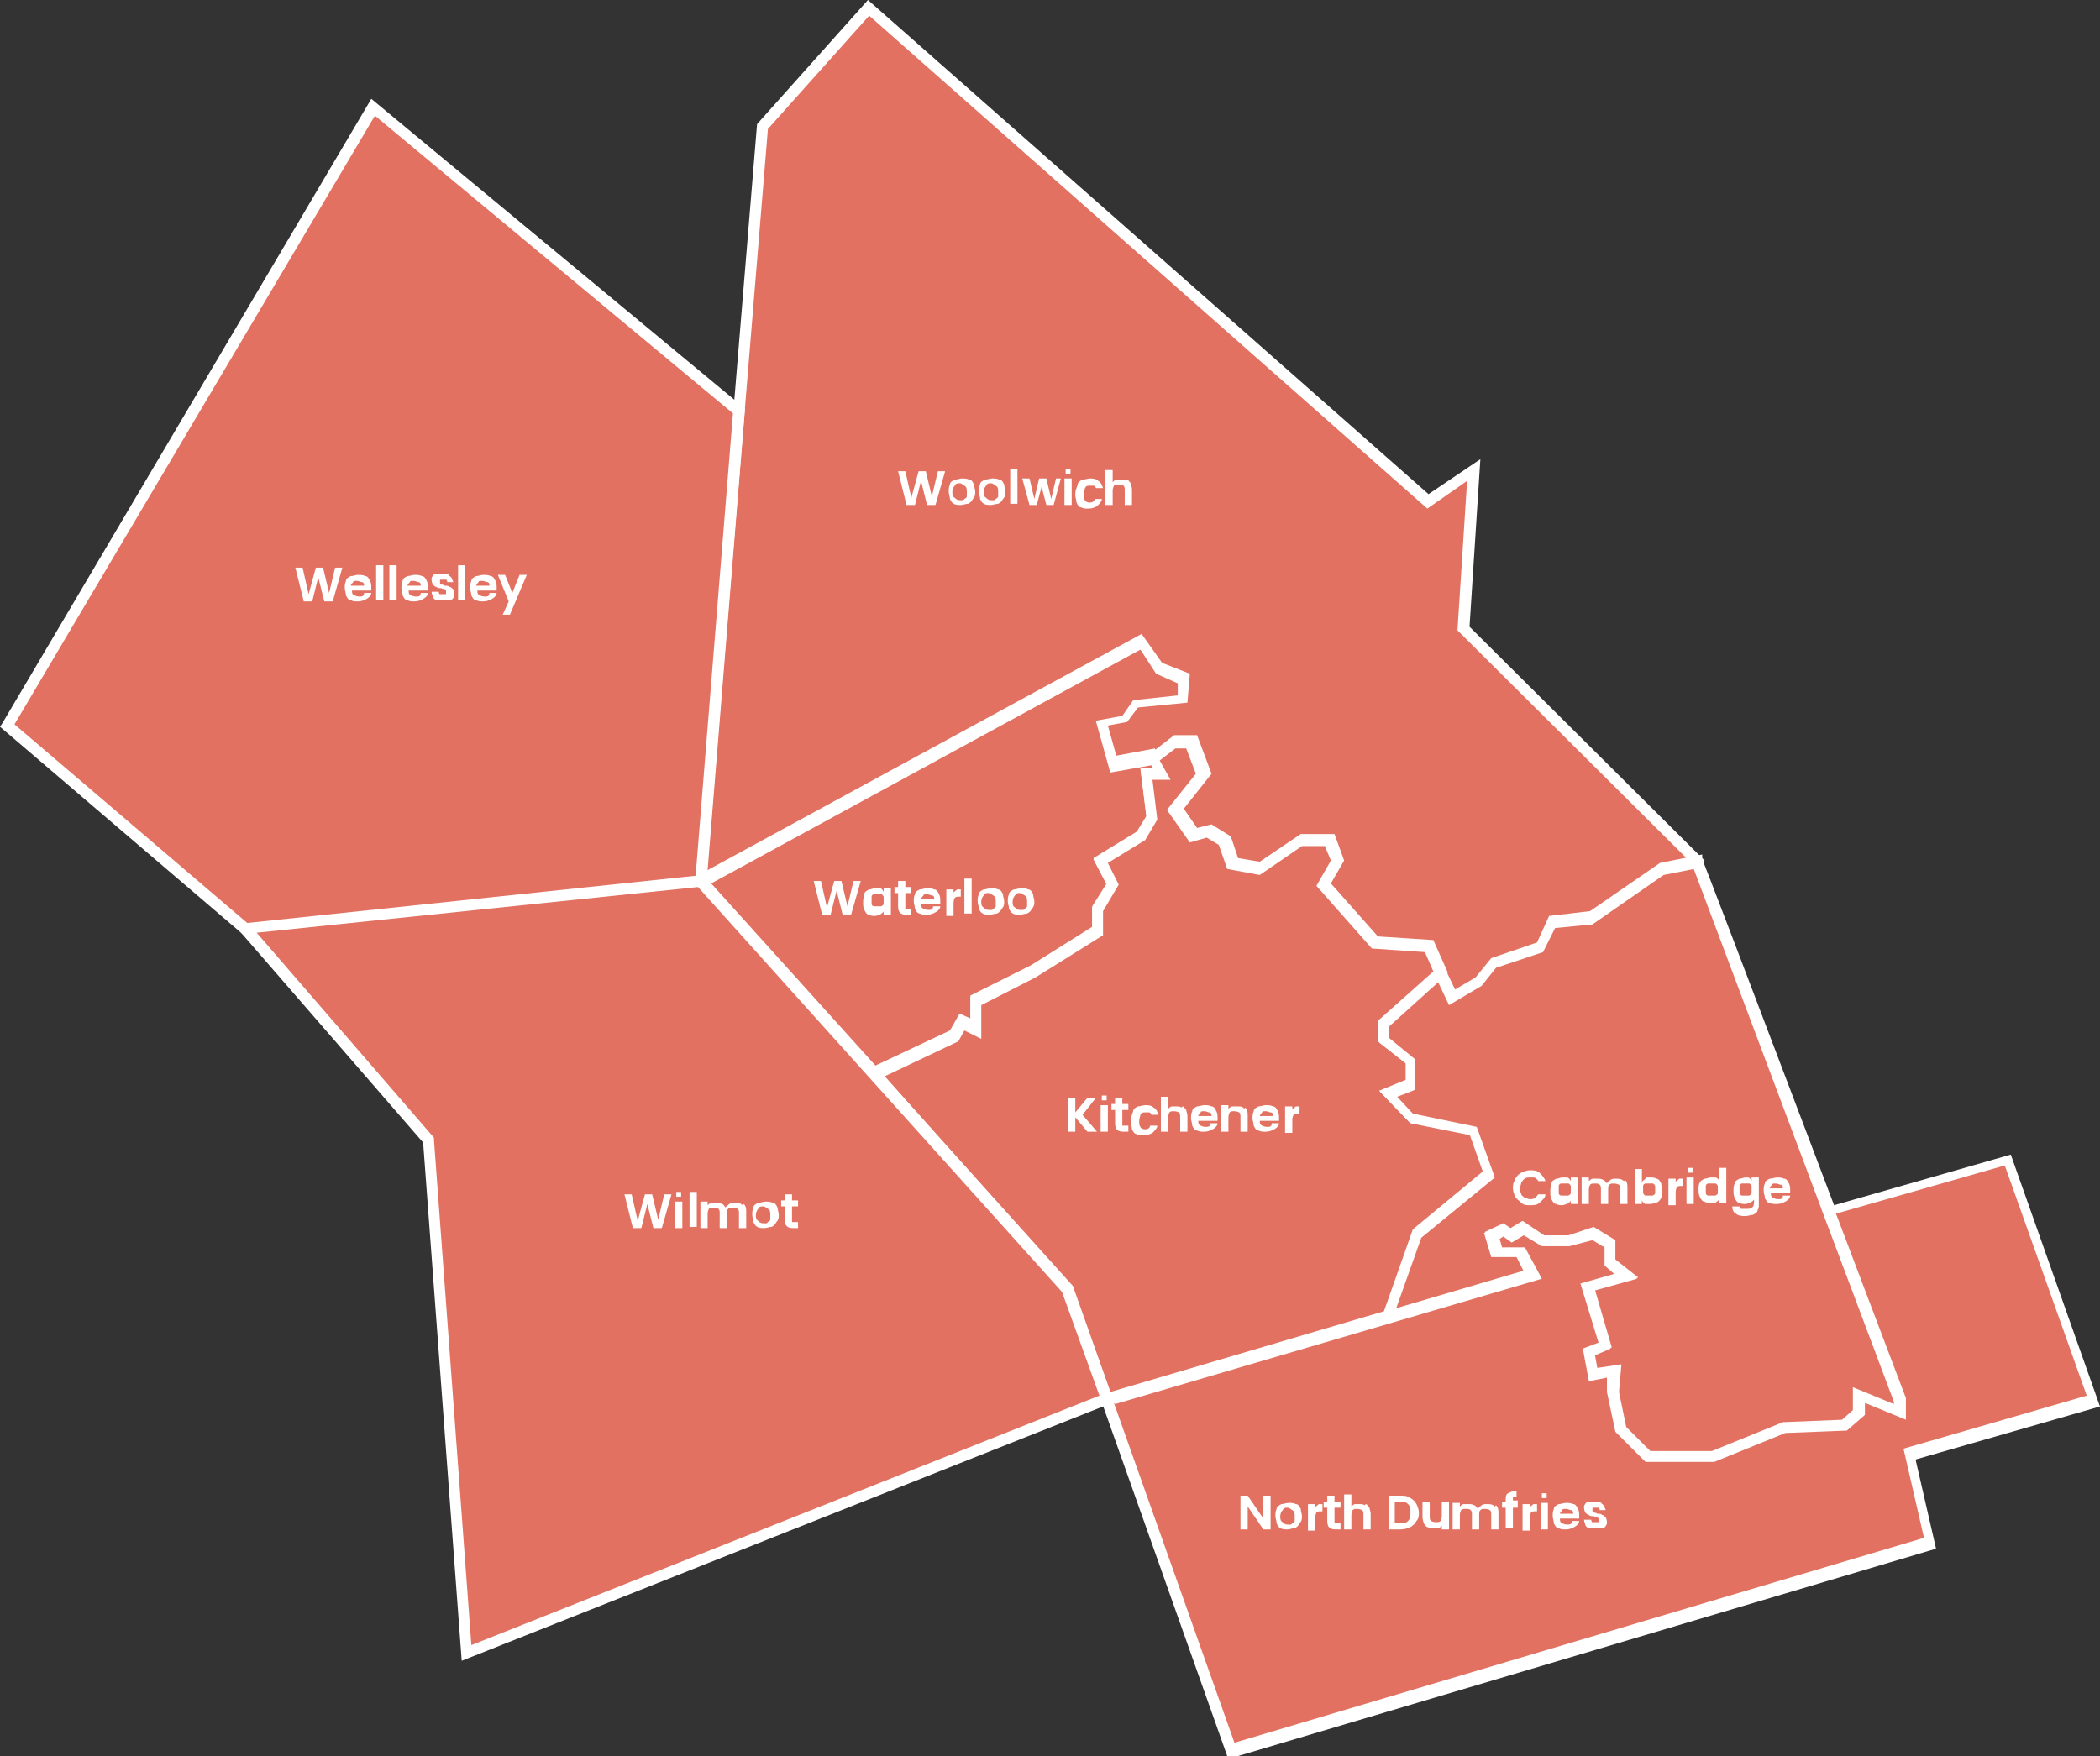 <?xml version="1.0" encoding="UTF-8"?>
<svg id="Layer_1" xmlns="http://www.w3.org/2000/svg" version="1.1" viewBox="0 0 174.2 145.7">
  <rect x="0" y="0" width="174.2" height="145.7" fill="#333333" stroke="none"/>
  <!-- Generator: Adobe Illustrator 29.1.0, SVG Export Plug-In . SVG Version: 2.1.0 Build 142)  -->
  <defs>
    <style>
      .st0 {
        fill: #e27161;
      }

      .st1 {
        fill: #fff;
      }
    </style>
  </defs>
  <g>
    <g>
      <polygon class="st0" points="72.1 .6 63.2 10.5 58.1 73.1 127.7 91.3 140.8 71.4 121.4 52.1 122.3 39 118.5 41.6 72.1 .6"/>
      <path class="st1" d="M127.9,91.8l-70.3-18.4,5.2-63.1L72,0l46.5,41,4.3-2.9-.9,13.9,19.5,19.4-13.5,20.5ZM58.6,72.7l68.9,18.1,12.7-19.3-19.3-19.2.8-12.4-3.3,2.3L72.1,1.3l-8.4,9.4-5.1,62Z"/>
    </g>
    <g>
      <polygon class="st0" points="79.1 85.9 79.8 84.8 81 85.4 81 83 85.7 80.6 91 77.2 91 75.4 92.3 73.3 91.2 71.3 94.6 69.3 95.5 67.8 95 64.2 96.3 64.2 95.6 62.9 92.3 63.4 91.3 60 93.2 59.7 94.1 58.4 98 58 98.2 56.3 96.1 55.4 94.6 53.2 58.1 73.1 72.6 89.1 79.1 85.9"/>
      <path class="st1" d="M72.4,89.6l-15-16.7,37.3-20.3,1.7,2.4,2.3.9-.2,2.4-4.1.4-.9,1.2-1.6.3.7,2.5,3.2-.6,1.2,2.3h-1.5l.4,3.3-1,1.7-3.1,1.9.9,1.8-1.3,2.2v2l-5.6,3.5-4.5,2.3v2.8l-1.4-.7-.5.9-7,3.3ZM58.9,73.2l13.8,15.3,6.1-2.9.8-1.4.9.4v-1.9l5-2.5,5.1-3.2v-1.7l1.2-1.9-1.1-2.1,3.6-2.2.8-1.3-.5-4h1.1l-.2-.3-3.4.6-1.2-4.3,2.2-.4.9-1.3,3.7-.4v-1c0,0-1.8-.8-1.8-.8l-1.3-2-35.6,19.4Z"/>
    </g>
    <g>
      <polygon class="st0" points="24.9 81 .6 60.2 30.9 8.9 61.3 34.1 58.1 73.1 24.9 81"/>
      <path class="st1" d="M24.8,81.5L0,60.3l.2-.3L30.8,8.2l31,25.7-3.2,39.5-33.7,8ZM1.2,60.1l23.9,20.4,32.6-7.8,3.1-38.4L31.1,9.6,1.2,60.1Z"/>
    </g>
    <g>
      <polygon class="st0" points="115.1 109.2 117.6 102.3 123.5 97.4 122.2 93.8 117.1 92.7 115.1 90.7 117.1 90 117 88 114.7 86.2 114.7 84.9 119.5 80.7 118.5 78.6 114 78.3 109.7 73.4 110.9 71.4 110.3 69.7 107.9 69.7 104.4 72 102.1 71.6 101.5 69.7 100.2 68.9 98.8 69.2 97.3 67.1 99.7 64.2 98.8 61.5 97.3 61.5 95.6 62.9 96.3 64.2 95 64.2 95.5 67.8 94.6 69.3 91.2 71.3 92.3 73.3 91 75.4 91 77.2 85.7 80.6 81 83 81 85.4 79.8 84.8 79.1 85.9 72.6 89.1 88.5 107 91.8 116.1 115.1 109.2"/>
      <path class="st1" d="M91.5,116.6l-3.4-9.5-16.3-18.3,7-3.3.8-1.4.9.4v-1.9l5-2.5,5.1-3.2v-1.7l1.2-1.9-1.1-2.1,3.6-2.2.8-1.3-.5-4h1.1l-.5-1,2.2-1.7h1.9l1.2,3.2-2.3,2.9,1.1,1.6,1.2-.3,1.6,1,.6,1.8,1.8.3,3.4-2.3h2.8l.8,2.2-1.1,1.9,3.9,4.4,4.6.3,1.2,2.7-4.8,4.3v.9l2.2,1.8v2.5c.1,0-1.5.6-1.5.6l1.3,1.4,5.3,1.1,1.5,4.2-6.1,5-2.5,7-24,7.1ZM73.3,89.2l15.6,17.5,3.2,8.8,22.7-6.7,2.4-6.8,5.8-4.8-1.1-3.1-5-1-2.5-2.6,2.2-.9v-1.4c0,0-2.3-1.8-2.3-1.8v-1.7l4.6-4.1-.7-1.6-4.4-.3-4.6-5.2,1.2-2.1-.5-1.2h-1.9l-3.5,2.4-2.7-.5-.7-2-1-.6-1.4.4-1.9-2.7,2.4-3-.8-2.1h-.9l-1.3,1,.9,1.6h-1.5l.4,3.3-1,1.7-3.1,1.9.9,1.8-1.3,2.2v2l-5.6,3.5-4.5,2.3v2.8l-1.4-.7-.5.9-6.1,2.9Z"/>
    </g>
    <g>
      <polygon class="st0" points="157.6 116.1 140.8 71.4 137.8 72 132 76.1 128.7 76.5 127.7 78.6 123.9 79.8 122.6 81.4 120.4 82.7 119.5 80.7 114.7 84.9 114.7 86.2 117 88 117.1 90 115.1 90.7 117.1 92.7 122.2 93.8 123.5 97.4 117.6 102.3 115.1 109.2 127.2 105.7 126.1 103.8 124.1 103.9 123.8 102.5 124.7 102 125.3 102.5 126.3 101.8 128 102.9 130.2 102.8 132.2 102.3 133.5 103.1 133.5 104.7 134.9 105.8 131.7 106.7 133.2 111.5 131.8 112.1 132.2 114 134 113.7 133.8 115.4 134.5 118.6 136.7 120.8 142.1 120.8 148.1 118.5 153.1 118.3 154.3 117.2 154.3 115.7 157.6 117.1 157.6 116.1"/>
      <path class="st1" d="M142.2,121.3h-5.7l-2.5-2.5-.7-3.3v-1.2c.1,0-1.5.3-1.5.3l-.5-2.7,1.3-.5-1.5-4.9,2.8-.8-.8-.7v-1.5l-1-.6-1.9.5h-2.3c0,0-1.5-.9-1.5-.9l-1,.6-.7-.5-.3.2.2.7h1.9c0,0,1.4,2.6,1.4,2.6l-13.4,3.9,2.8-7.9,5.8-4.8-1.1-3.1-5-1-2.5-2.6,2.2-.9v-1.4c0,0-2.3-1.8-2.3-1.8v-1.7l5.3-4.8,1,2.1,1.7-1,1.3-1.6,3.8-1.3,1-2.2,3.4-.4,5.8-4,3.5-.7v.4c.1,0,17,44.7,17,44.7v1.8l-3.4-1.4v1l-1.5,1.3-5.1.2-5.9,2.4ZM136.9,120.4h5.1l5.9-2.4,4.9-.2.9-.8v-1.9l3.4,1.4v-.2l-16.6-44.2-2.5.5-5.9,4.1-3.1.3-1,2-3.9,1.3-1.2,1.5-2.7,1.6-.9-1.9-4.1,3.7v.9l2.2,1.8v2.5c.1,0-1.5.6-1.5.6l1.3,1.4,5.3,1.1,1.5,4.2-6.1,5-2.1,5.9,10.6-3.1-.6-1.2h-2.1c0,0-.6-2-.6-2l1.5-.7.6.4,1-.6,1.8,1.2h2c0,0,2.1-.7,2.1-.7l1.8,1.1v1.6l1.9,1.5-3.6,1,1.4,4.8-1.4.6.2,1.1,2-.3-.2,2.3.6,2.9,2.1,2.1Z"/>
    </g>
    <g>
      <polygon class="st0" points="58.1 73.1 20.3 77 35.6 94.6 38.7 137.2 91.8 116.1 88.5 107 58.1 73.1"/>
      <path class="st1" d="M38.3,137.8l-3.2-43-15.7-18.1,38.9-4.1.2.2,30.5,33.9h0c0,0,3.4,9.6,3.4,9.6l-.4.2-53.7,21.3ZM21.3,77.4l14.7,17v.2s3.1,41.9,3.1,41.9l52.1-20.7-3.1-8.6-30.2-33.6-36.7,3.8Z"/>
    </g>
    <g>
      <polygon class="st0" points="91.8 116.1 102.1 145.2 160.1 127.9 158.4 120.5 173.6 116.1 166.6 96.1 151.7 100.4 157.6 116.1 157.6 117.1 154.3 115.7 154.3 117.2 153.1 118.3 148.1 118.5 142.1 120.8 136.7 120.8 134.5 118.6 133.8 115.4 134 113.7 132.2 114 131.8 112.1 133.2 111.5 131.7 106.7 134.9 105.8 133.5 104.7 133.5 103.1 132.2 102.3 130.2 102.8 128 102.9 126.3 101.8 125.3 102.5 124.7 102 123.8 102.5 124.1 103.9 126.1 103.8 127.2 105.7 91.8 116.1"/>
      <path class="st1" d="M101.8,145.7l-10.6-29.9,35.3-10.4-.6-1.2h-2.1c0,0-.6-2-.6-2l1.5-.7.6.4,1-.6,1.8,1.2h2c0,0,2.1-.7,2.1-.7l1.8,1.1v1.6l1.9,1.5-3.6,1,1.4,4.8-1.4.6.2,1.1,2-.3-.2,2.3.6,2.9,2.1,2.1h5.1l5.9-2.4,4.9-.2.9-.8v-1.9l3.4,1.4v-.2l-6.1-16.1,15.7-4.5,7.4,20.9-15.3,4.4,1.7,7.4-58.9,17.5ZM92.4,116.4l10,28.2,57.2-17-1.7-7.4,15.2-4.4-6.8-19.1-14,4,5.8,15.3v1.8l-3.4-1.4v1l-1.5,1.3-5.1.2-5.9,2.4h-5.7l-2.5-2.5-.7-3.3v-1.2c.1,0-1.5.3-1.5.3l-.5-2.7,1.3-.5-1.5-4.9,2.8-.8-.8-.7v-1.5l-1-.6-1.9.5h-2.3c0,0-1.5-.9-1.5-.9l-1,.6-.7-.5-.3.2.2.7h1.9c0,0,1.4,2.6,1.4,2.6l-35.4,10.4Z"/>
    </g>
  </g>
  <g>
    <path class="st1" d="M125.7,97.8c.1-.2.3-.4.5-.5s.5-.2.7-.2.6,0,.8.2c.2.2.4.4.5.7h-.6c0-.1-.2-.2-.3-.3-.1,0-.2,0-.4,0s-.3,0-.4.1c-.1,0-.2.2-.3.3,0,.1-.1.3-.1.5s0,.3.1.5c0,.1.2.2.3.3.1,0,.3.1.4.1s.3,0,.4-.1c.1,0,.2-.2.3-.3h.6c0,.3-.3.5-.5.7s-.5.2-.8.2-.5,0-.7-.2-.4-.3-.5-.5c-.1-.2-.2-.5-.2-.7s0-.5.2-.7Z"/>
    <path class="st1" d="M128.7,98.2c0-.2.2-.3.4-.4.2,0,.3-.1.5-.1s.3,0,.4,0c.1,0,.2.1.3.3v-.3h.6v2.2h-.6v-.3c0,.1-.2.2-.3.3-.1,0-.3.1-.4.1s-.4,0-.5-.1c-.2,0-.3-.2-.4-.4s-.1-.4-.1-.6,0-.4.1-.6ZM130.3,98.4c0,0-.1-.2-.2-.2,0,0-.2,0-.3,0s-.2,0-.3,0-.2.1-.2.2c0,0,0,.2,0,.3s0,.2,0,.3.1.2.2.2c0,0,.2,0,.3,0s.2,0,.3,0c0,0,.2-.1.2-.2,0,0,0-.2,0-.3s0-.3,0-.3Z"/>
    <path class="st1" d="M134.8,97.9c.2.2.2.4.2.7v1.3h-.6v-1.2c0-.2,0-.3-.1-.4,0,0-.2-.1-.4-.1s-.3,0-.4.1-.1.2-.1.4v1.2h-.6v-1.2c0-.2,0-.3-.1-.4s-.2-.1-.4-.1-.3,0-.4.1c0,0-.1.2-.1.4v1.2h-.6v-2.2h.6v.3c0,0,.2-.2.3-.2.1,0,.2,0,.4,0s.3,0,.5.1c.1,0,.2.2.3.3,0-.1.2-.2.3-.3s.3-.1.4-.1c.3,0,.5,0,.7.2Z"/>
    <path class="st1" d="M136.5,97.7c.1,0,.3,0,.4,0s.4,0,.5.1c.2,0,.3.2.4.4,0,.2.1.4.1.6s0,.4-.1.6-.2.3-.4.4c-.2,0-.3.1-.5.1s-.3,0-.4,0c-.1,0-.2-.1-.3-.3v.3h-.6v-2.9h.6v1.1c0-.1.2-.2.3-.3ZM137.3,98.4c0,0-.1-.2-.2-.2,0,0-.2,0-.3,0s-.2,0-.3,0-.2.1-.2.2c0,0,0,.2,0,.3s0,.2,0,.3c0,0,.1.2.2.2s.2,0,.3,0,.2,0,.3,0c0,0,.2-.1.2-.2,0,0,0-.2,0-.4s0-.2,0-.3Z"/>
    <path class="st1" d="M139.2,97.8c.1,0,.2,0,.4,0v.6h-.1c-.2,0-.3,0-.4.1,0,0-.1.2-.1.4v1.1h-.6v-2.2h.6v.3c0-.1.2-.2.3-.3Z"/>
    <path class="st1" d="M140,97.3c0,0,0-.1,0-.2s0-.2,0-.2c0,0,.1,0,.2,0s.2,0,.2,0c0,0,0,.1,0,.2s0,.2,0,.2c0,0-.1,0-.2,0s-.2,0-.2,0ZM140.5,97.7v2.2h-.6v-2.2h.6Z"/>
    <path class="st1" d="M141,98.2c0-.2.2-.3.4-.4.2,0,.3-.1.5-.1s.3,0,.4,0c.1,0,.2.1.3.2v-1h.6v2.9h-.6v-.3c0,.1-.2.2-.3.3s-.3,0-.4,0-.4,0-.5-.1c-.2,0-.3-.2-.4-.4s-.1-.4-.1-.6,0-.4.1-.6ZM142.5,98.4c0,0-.1-.2-.2-.2,0,0-.2,0-.3,0s-.2,0-.3,0-.2.1-.2.2c0,0,0,.2,0,.3s0,.2,0,.3.1.2.2.2c0,0,.2,0,.3,0s.2,0,.3,0c0,0,.2-.1.2-.2,0,0,0-.2,0-.3s0-.3,0-.3Z"/>
    <path class="st1" d="M145,97.7c.1,0,.2.1.3.3v-.3h.6v2.2c0,.2,0,.4-.1.5,0,.2-.2.3-.4.4-.2,0-.4.1-.6.1s-.6,0-.8-.2c-.2-.1-.3-.3-.3-.6h.6c0,.1,0,.2.2.2,0,0,.2,0,.4,0s.3,0,.4-.1c.1,0,.2-.2.2-.4v-.3c0,.1-.2.2-.3.3-.1,0-.3.1-.4.1s-.4,0-.5-.1c-.2,0-.3-.2-.4-.4s-.1-.4-.1-.6,0-.4.1-.6c0-.2.2-.3.4-.4.2,0,.3-.1.5-.1s.3,0,.4,0ZM145.3,98.4c0,0-.1-.2-.2-.2,0,0-.2,0-.3,0s-.2,0-.3,0-.2.1-.2.2c0,0,0,.2,0,.3s0,.2,0,.3.1.2.2.2c0,0,.2,0,.3,0s.2,0,.3,0c0,0,.2-.1.2-.2,0,0,0-.2,0-.3s0-.3,0-.3Z"/>
    <path class="st1" d="M148.5,99h-1.6c0,.2,0,.3.2.4,0,0,.2.1.4.1.2,0,.4,0,.4-.3h.6c0,.2-.2.4-.4.5-.2.1-.4.2-.7.2s-.4,0-.6-.1c-.2,0-.3-.2-.4-.4,0-.2-.1-.4-.1-.6s0-.4.1-.6c0-.2.2-.3.4-.4.2,0,.4-.1.6-.1s.4,0,.6.1c.2,0,.3.2.4.4s.1.4.1.6,0,.2,0,.2ZM147.9,98.6c0-.1,0-.3-.2-.3-.1,0-.2-.1-.4-.1s-.3,0-.3.1c0,0-.2.2-.2.3h1Z"/>
  </g>
  <g>
    <path class="st1" d="M90.2,93.9l-1-1.2v1.2h-.6v-2.8h.6v1.2l1-1.2h.7l-1.1,1.4,1.2,1.4h-.7Z"/>
    <path class="st1" d="M91.4,91.3c0,0,0-.1,0-.2s0-.2,0-.2c0,0,.1,0,.2,0s.2,0,.2,0c0,0,0,.1,0,.2s0,.2,0,.2c0,0-.1,0-.2,0s-.2,0-.2,0ZM91.9,91.7v2.2h-.6v-2.2h.6Z"/>
    <path class="st1" d="M93.1,92.1v1.1c0,0,0,.1,0,.2,0,0,0,0,.2,0h.3v.5h-.4c-.5,0-.7-.2-.7-.7v-1.1h-.3v-.5h.3v-.5h.6v.5h.5v.5h-.5Z"/>
    <path class="st1" d="M94,92.2c0-.2.2-.3.4-.4.2,0,.4-.1.6-.1s.5,0,.7.2c.2.1.3.3.4.6h-.6c0,0,0-.2-.2-.2,0,0-.2,0-.3,0-.2,0-.3,0-.4.2,0,.1-.1.3-.1.5s0,.4.1.5c0,.1.2.2.4.2s.4-.1.4-.3h.6c0,.2-.2.4-.4.6-.2.1-.4.2-.7.2s-.4,0-.6-.1c-.2,0-.3-.2-.4-.4,0-.2-.1-.4-.1-.6s0-.4.1-.6Z"/>
    <path class="st1" d="M98.1,91.8c.1,0,.2.2.3.3,0,.1.1.3.1.5v1.3h-.6v-1.2c0-.2,0-.3-.1-.4,0,0-.2-.1-.4-.1s-.3,0-.4.1c0,0-.1.2-.1.4v1.2h-.6v-2.9h.6v1c0,0,.2-.2.3-.2.1,0,.3,0,.4,0s.3,0,.4.1Z"/>
    <path class="st1" d="M101,93h-1.6c0,.2,0,.3.2.4,0,0,.2.1.4.1.2,0,.4,0,.4-.3h.6c0,.2-.2.4-.4.5-.2.1-.4.2-.7.2s-.4,0-.6-.1c-.2,0-.3-.2-.4-.4,0-.2-.1-.4-.1-.6s0-.4.1-.6c0-.2.2-.3.4-.4.2,0,.4-.1.6-.1s.4,0,.6.1c.2,0,.3.2.4.4s.1.4.1.6,0,.2,0,.2ZM100.5,92.6c0-.1,0-.3-.2-.3-.1,0-.2-.1-.4-.1s-.3,0-.3.1c0,0-.2.2-.2.3h1Z"/>
    <path class="st1" d="M103.3,91.9c.2.2.2.4.2.7v1.3h-.6v-1.2c0-.2,0-.3-.1-.4,0,0-.2-.1-.4-.1s-.3,0-.4.1c0,0-.1.2-.1.4v1.2h-.6v-2.2h.6v.3c0,0,.2-.2.3-.2.1,0,.2,0,.4,0,.3,0,.5,0,.6.2Z"/>
    <path class="st1" d="M106.1,93h-1.6c0,.2,0,.3.2.4,0,0,.2.1.4.1.2,0,.4,0,.4-.3h.6c0,.2-.2.4-.4.5-.2.1-.4.2-.7.2s-.4,0-.6-.1c-.2,0-.3-.2-.4-.4,0-.2-.1-.4-.1-.6s0-.4.1-.6c0-.2.2-.3.4-.4.2,0,.4-.1.6-.1s.4,0,.6.1c.2,0,.3.2.4.4s.1.4.1.6,0,.2,0,.2ZM105.6,92.6c0-.1,0-.3-.2-.3-.1,0-.2-.1-.4-.1s-.3,0-.3.1c0,0-.2.2-.2.3h1Z"/>
    <path class="st1" d="M107.4,91.8c.1,0,.2,0,.4,0v.6h-.1c-.2,0-.3,0-.4.1,0,0-.1.2-.1.4v1.1h-.6v-2.2h.6v.3c0-.1.2-.2.3-.3Z"/>
  </g>
  <g>
    <path class="st1" d="M71.4,73.1l-.8,2.8h-.7l-.5-2-.5,2h-.7s-.7-2.8-.7-2.8h.6l.5,2.2.6-2.2h.6l.5,2.1.5-2.1h.6Z"/>
    <path class="st1" d="M71.7,74.2c0-.2.2-.3.4-.4.2,0,.3-.1.5-.1s.3,0,.4,0c.1,0,.2.1.3.3v-.3h.6v2.2h-.6v-.3c0,.1-.2.2-.3.3-.1,0-.3.1-.4.1s-.4,0-.5-.1c-.2,0-.3-.2-.4-.4s-.1-.4-.1-.6,0-.4.1-.6ZM73.3,74.4c0,0-.1-.2-.2-.2,0,0-.2,0-.3,0s-.2,0-.3,0-.2.1-.2.2c0,0,0,.2,0,.3s0,.2,0,.3.1.2.2.2c0,0,.2,0,.3,0s.2,0,.3,0c0,0,.2-.1.2-.2,0,0,0-.2,0-.3s0-.3,0-.3Z"/>
    <path class="st1" d="M75.1,74.1v1.1c0,0,0,.1,0,.2,0,0,0,0,.2,0h.3v.5h-.4c-.5,0-.7-.2-.7-.7v-1.1h-.3v-.5h.3v-.5h.6v.5h.5v.5h-.5Z"/>
    <path class="st1" d="M78,75h-1.6c0,.2,0,.3.2.4,0,0,.2.1.4.1.2,0,.4,0,.4-.3h.6c0,.2-.2.4-.4.5-.2.1-.4.2-.7.2s-.4,0-.6-.1c-.2,0-.3-.2-.4-.4,0-.2-.1-.4-.1-.6s0-.4.1-.6c0-.2.2-.3.4-.4.2,0,.4-.1.6-.1s.4,0,.6.1c.2,0,.3.2.4.4s.1.4.1.6,0,.2,0,.2ZM77.5,74.6c0-.1,0-.3-.2-.3-.1,0-.2-.1-.4-.1s-.3,0-.3.1c0,0-.2.2-.2.3h1Z"/>
    <path class="st1" d="M79.3,73.8c.1,0,.2,0,.4,0v.6h-.1c-.2,0-.3,0-.4.1,0,0-.1.2-.1.4v1.1h-.6v-2.2h.6v.3c0-.1.2-.2.3-.3Z"/>
    <path class="st1" d="M80.6,72.9v2.9h-.6v-2.9h.6Z"/>
    <path class="st1" d="M81.6,75.8c-.2,0-.3-.2-.4-.4,0-.2-.1-.4-.1-.6s0-.4.1-.6c0-.2.2-.3.4-.4.2,0,.4-.1.6-.1s.4,0,.6.1c.2,0,.3.2.4.4,0,.2.1.4.1.6s0,.4-.2.6c-.1.2-.2.3-.4.4-.2,0-.4.1-.6.1s-.4,0-.6-.1ZM82.4,75.4c0,0,.2-.1.2-.2,0,0,0-.2,0-.4,0-.2,0-.4-.2-.5s-.2-.2-.4-.2-.3,0-.4.2c-.1.1-.2.3-.2.5s0,.4.2.5c.1.1.2.2.4.2s.2,0,.3,0Z"/>
    <path class="st1" d="M84.1,75.8c-.2,0-.3-.2-.4-.4,0-.2-.1-.4-.1-.6s0-.4.1-.6c0-.2.2-.3.4-.4.2,0,.4-.1.6-.1s.4,0,.6.1c.2,0,.3.2.4.4,0,.2.1.4.1.6s0,.4-.2.6c-.1.2-.2.3-.4.4-.2,0-.4.1-.6.1s-.4,0-.6-.1ZM85,75.4c0,0,.2-.1.2-.2,0,0,0-.2,0-.4,0-.2,0-.4-.2-.5s-.2-.2-.4-.2-.3,0-.4.2c-.1.1-.2.3-.2.5s0,.4.2.5c.1.1.2.2.4.2s.2,0,.3,0Z"/>
  </g>
  <g>
    <path class="st1" d="M78.4,39.1l-.8,2.8h-.7l-.5-2-.5,2h-.7s-.7-2.8-.7-2.8h.6l.5,2.2.6-2.2h.6l.5,2.1.5-2.1h.6Z"/>
    <path class="st1" d="M79.2,41.8c-.2,0-.3-.2-.4-.4,0-.2-.1-.4-.1-.6s0-.4.1-.6c0-.2.2-.3.4-.4.2,0,.4-.1.6-.1s.4,0,.6.1c.2,0,.3.2.4.4,0,.2.1.4.1.6s0,.4-.2.6c-.1.2-.2.3-.4.4-.2,0-.4.1-.6.1s-.4,0-.6-.1ZM80,41.4c0,0,.2-.1.2-.2,0,0,0-.2,0-.4,0-.2,0-.4-.2-.5s-.2-.2-.4-.2-.3,0-.4.2c-.1.1-.2.3-.2.5s0,.4.2.5c.1.1.2.2.4.2s.2,0,.3,0Z"/>
    <path class="st1" d="M81.7,41.8c-.2,0-.3-.2-.4-.4,0-.2-.1-.4-.1-.6s0-.4.1-.6c0-.2.2-.3.4-.4.2,0,.4-.1.6-.1s.4,0,.6.1c.2,0,.3.2.4.4,0,.2.1.4.1.6s0,.4-.2.6c-.1.2-.2.3-.4.4-.2,0-.4.1-.6.1s-.4,0-.6-.1ZM82.6,41.4c0,0,.2-.1.2-.2,0,0,0-.2,0-.4,0-.2,0-.4-.2-.5s-.2-.2-.4-.2-.3,0-.4.2c-.1.1-.2.3-.2.5s0,.4.2.5c.1.1.2.2.4.2s.2,0,.3,0Z"/>
    <path class="st1" d="M84.4,38.9v2.9h-.6v-2.9h.6Z"/>
    <path class="st1" d="M88,39.7l-.6,2.2h-.6l-.4-1.5-.4,1.5h-.6l-.6-2.2h.6l.4,1.7.4-1.7h.6l.4,1.7.4-1.7h.5Z"/>
    <path class="st1" d="M88.4,39.3c0,0,0-.1,0-.2s0-.2,0-.2c0,0,.1,0,.2,0s.2,0,.2,0c0,0,0,.1,0,.2s0,.2,0,.2c0,0-.1,0-.2,0s-.2,0-.2,0ZM88.9,39.7v2.2h-.6v-2.2h.6Z"/>
    <path class="st1" d="M89.4,40.2c0-.2.2-.3.4-.4.2,0,.4-.1.6-.1s.5,0,.7.2c.2.1.3.3.4.6h-.6c0,0,0-.2-.2-.2,0,0-.2,0-.3,0-.2,0-.3,0-.4.2,0,.1-.1.3-.1.5s0,.4.1.5c0,.1.2.2.4.2s.4-.1.4-.3h.6c0,.2-.2.4-.4.6-.2.1-.4.2-.7.2s-.4,0-.6-.1c-.2,0-.3-.2-.4-.4,0-.2-.1-.4-.1-.6s0-.4.1-.6Z"/>
    <path class="st1" d="M93.5,39.8c.1,0,.2.2.3.3,0,.1.1.3.1.5v1.3h-.6v-1.2c0-.2,0-.3-.1-.4,0,0-.2-.1-.4-.1s-.3,0-.4.1c0,0-.1.2-.1.4v1.2h-.6v-2.9h.6v1c0,0,.2-.2.3-.2.1,0,.3,0,.4,0s.3,0,.4.1Z"/>
  </g>
  <g>
    <path class="st1" d="M28.4,47.1l-.8,2.8h-.7l-.5-2-.5,2h-.7s-.7-2.8-.7-2.8h.6l.5,2.2.6-2.2h.6l.5,2.1.5-2.1h.6Z"/>
    <path class="st1" d="M30.8,49h-1.6c0,.2,0,.3.2.4,0,0,.2.1.4.1.2,0,.4,0,.4-.3h.6c0,.2-.2.4-.4.5-.2.1-.4.2-.7.2s-.4,0-.6-.1c-.2,0-.3-.2-.4-.4,0-.2-.1-.4-.1-.6s0-.4.1-.6c0-.2.2-.3.4-.4.2,0,.4-.1.6-.1s.4,0,.6.1c.2,0,.3.2.4.4s.1.4.1.6,0,.2,0,.2ZM30.2,48.6c0-.1,0-.3-.2-.3-.1,0-.2-.1-.4-.1s-.3,0-.3.1c0,0-.2.2-.2.3h1Z"/>
    <path class="st1" d="M31.8,46.9v2.9h-.6v-2.9h.6Z"/>
    <path class="st1" d="M32.9,46.9v2.9h-.6v-2.9h.6Z"/>
    <path class="st1" d="M35.5,49h-1.6c0,.2,0,.3.2.4,0,0,.2.1.4.1.2,0,.4,0,.4-.3h.6c0,.2-.2.4-.4.5-.2.1-.4.2-.7.2s-.4,0-.6-.1c-.2,0-.3-.2-.4-.4,0-.2-.1-.4-.1-.6s0-.4.1-.6c0-.2.2-.3.4-.4.2,0,.4-.1.6-.1s.4,0,.6.1c.2,0,.3.2.4.4s.1.4.1.6,0,.2,0,.2ZM34.9,48.6c0-.1,0-.3-.2-.3-.1,0-.2-.1-.4-.1s-.3,0-.3.1c0,0-.2.2-.2.3h1Z"/>
    <path class="st1" d="M36.2,49.8c-.1,0-.3-.2-.3-.3,0-.1-.1-.2-.1-.4h.6c0,0,0,.2.1.2s.2,0,.3,0,.2,0,.2,0c0,0,0,0,0-.2s0-.1-.1-.2-.2,0-.3-.1c-.2,0-.3,0-.4-.1-.1,0-.2-.1-.3-.2,0,0-.1-.2-.1-.4s0-.2.1-.3c0-.1.2-.2.3-.2.1,0,.3,0,.5,0,.3,0,.5,0,.6.2.2.1.2.3.3.5h-.5c0,0,0-.2-.1-.2,0,0-.2,0-.3,0s-.2,0-.2,0,0,0,0,.2,0,.1.1.2c0,0,.2,0,.3.1.2,0,.3,0,.4.1.1,0,.2.1.3.2,0,0,.1.2.1.4,0,.1,0,.2-.1.3,0,.1-.2.2-.3.2s-.3,0-.5,0-.3,0-.5,0Z"/>
    <path class="st1" d="M38.6,46.9v2.9h-.6v-2.9h.6Z"/>
    <path class="st1" d="M41.2,49h-1.6c0,.2,0,.3.2.4,0,0,.2.1.4.1.2,0,.4,0,.4-.3h.6c0,.2-.2.4-.4.5-.2.1-.4.2-.7.2s-.4,0-.6-.1c-.2,0-.3-.2-.4-.4,0-.2-.1-.4-.1-.6s0-.4.1-.6c0-.2.2-.3.4-.4.2,0,.4-.1.6-.1s.4,0,.6.1c.2,0,.3.2.4.4s.1.4.1.6,0,.2,0,.2ZM40.6,48.6c0-.1,0-.3-.2-.3-.1,0-.2-.1-.4-.1s-.3,0-.3.1c0,0-.2.2-.2.3h1Z"/>
    <path class="st1" d="M43.7,47.7l-1.4,3.3h-.6l.5-1.1-.9-2.2h.6l.6,1.5.6-1.5h.6Z"/>
  </g>
  <g>
    <path class="st1" d="M55.7,99.1l-.8,2.8h-.7l-.5-2-.5,2h-.7s-.7-2.8-.7-2.8h.6l.5,2.2.6-2.2h.6l.5,2.1.5-2.1h.6Z"/>
    <path class="st1" d="M56.1,99.3c0,0,0-.1,0-.2s0-.2,0-.2c0,0,.1,0,.2,0s.2,0,.2,0c0,0,0,.1,0,.2s0,.2,0,.2c0,0-.1,0-.2,0s-.2,0-.2,0ZM56.6,99.7v2.2h-.6v-2.2h.6Z"/>
    <path class="st1" d="M57.8,98.9v2.9h-.6v-2.9h.6Z"/>
    <path class="st1" d="M61.7,99.9c.2.2.2.4.2.7v1.3h-.6v-1.2c0-.2,0-.3-.1-.4,0,0-.2-.1-.4-.1s-.3,0-.4.1-.1.2-.1.4v1.2h-.6v-1.2c0-.2,0-.3-.1-.4s-.2-.1-.4-.1-.3,0-.4.1c0,0-.1.2-.1.4v1.2h-.6v-2.2h.6v.3c0,0,.2-.2.3-.2.1,0,.2,0,.4,0s.3,0,.5.1c.1,0,.2.2.3.3,0-.1.2-.2.3-.3s.3-.1.4-.1c.3,0,.5,0,.7.2Z"/>
    <path class="st1" d="M62.9,101.8c-.2,0-.3-.2-.4-.4,0-.2-.1-.4-.1-.6s0-.4.1-.6c0-.2.2-.3.4-.4.2,0,.4-.1.6-.1s.4,0,.6.1c.2,0,.3.2.4.4,0,.2.1.4.1.6s0,.4-.2.6c-.1.2-.2.3-.4.4-.2,0-.4.1-.6.1s-.4,0-.6-.1ZM63.7,101.4c0,0,.2-.1.2-.2,0,0,0-.2,0-.4,0-.2,0-.4-.2-.5s-.2-.2-.4-.2-.3,0-.4.2c-.1.1-.2.3-.2.5s0,.4.2.5c.1.1.2.2.4.2s.2,0,.3,0Z"/>
    <path class="st1" d="M65.7,100.1v1.1c0,0,0,.1,0,.2,0,0,0,0,.2,0h.3v.5h-.4c-.5,0-.7-.2-.7-.7v-1.1h-.3v-.5h.3v-.5h.6v.5h.5v.5h-.5Z"/>
  </g>
  <g>
    <path class="st1" d="M105.4,126.9h-.6l-1.3-1.9v1.9h-.6v-2.8h.6l1.3,1.9v-1.9h.6v2.8Z"/>
    <path class="st1" d="M106.3,126.8c-.2,0-.3-.2-.4-.4,0-.2-.1-.4-.1-.6s0-.4.1-.6c0-.2.2-.3.4-.4.2,0,.4-.1.6-.1s.4,0,.6.1c.2,0,.3.2.4.4,0,.2.1.4.1.6s0,.4-.2.6c-.1.2-.2.3-.4.4-.2,0-.4.1-.6.1s-.4,0-.6-.1ZM107.2,126.4c0,0,.2-.1.2-.2,0,0,0-.2,0-.4,0-.2,0-.4-.2-.5s-.2-.2-.4-.2-.3,0-.4.2c-.1.1-.2.3-.2.5s0,.4.2.5c.1.1.2.2.4.2s.2,0,.3,0Z"/>
    <path class="st1" d="M109.3,124.8c.1,0,.2,0,.4,0v.6h-.1c-.2,0-.3,0-.4.1,0,0-.1.2-.1.4v1.1h-.6v-2.2h.6v.3c0-.1.2-.2.3-.3Z"/>
    <path class="st1" d="M110.7,125.1v1.1c0,0,0,.1,0,.2,0,0,0,0,.2,0h.3v.5h-.4c-.5,0-.7-.2-.7-.7v-1.1h-.3v-.5h.3v-.5h.6v.5h.5v.5h-.5Z"/>
    <path class="st1" d="M113.3,124.8c.1,0,.2.2.3.3,0,.1.1.3.1.5v1.3h-.6v-1.2c0-.2,0-.3-.1-.4,0,0-.2-.1-.4-.1s-.3,0-.4.1c0,0-.1.2-.1.4v1.2h-.6v-2.9h.6v1c0,0,.2-.2.3-.2.1,0,.3,0,.4,0s.3,0,.4.1Z"/>
    <path class="st1" d="M117,124.3c.2.1.4.3.5.5s.2.5.2.7,0,.5-.2.7c-.1.2-.3.4-.5.5s-.5.2-.8.2h-1v-2.8h1c.3,0,.5,0,.8.2ZM116.8,126.2c.2-.2.2-.4.2-.7s0-.5-.2-.7c-.2-.2-.4-.2-.7-.2h-.4v1.8h.4c.3,0,.5,0,.7-.2Z"/>
    <path class="st1" d="M120.2,124.7v2.2h-.6v-.3c0,0-.2.2-.3.2-.1,0-.2,0-.4,0s-.3,0-.5-.1c-.1,0-.2-.2-.3-.3,0-.1-.1-.3-.1-.5v-1.3h.6v1.2c0,.2,0,.3.1.4,0,0,.2.1.4.1s.3,0,.4-.1c0,0,.1-.2.1-.4v-1.2h.6Z"/>
    <path class="st1" d="M124.1,124.9c.2.2.2.4.2.7v1.3h-.6v-1.2c0-.2,0-.3-.1-.4,0,0-.2-.1-.4-.1s-.3,0-.4.1-.1.2-.1.4v1.2h-.6v-1.2c0-.2,0-.3-.1-.4s-.2-.1-.4-.1-.3,0-.4.1c0,0-.1.2-.1.4v1.2h-.6v-2.2h.6v.3c0,0,.2-.2.3-.2.1,0,.2,0,.4,0s.3,0,.5.1c.1,0,.2.2.3.3,0-.1.2-.2.3-.3s.3-.1.4-.1c.3,0,.5,0,.7.2Z"/>
    <path class="st1" d="M125.9,125.1h-.4v1.7h-.6v-1.7h-.3v-.5h.3c0-.4,0-.6.2-.7.2-.1.4-.2.7-.2v.5c-.1,0-.2,0-.3,0,0,0,0,.1,0,.3h0c0,0,.4,0,.4,0v.5Z"/>
    <path class="st1" d="M127.1,124.8c.1,0,.2,0,.4,0v.6h-.1c-.2,0-.3,0-.4.1,0,0-.1.2-.1.4v1.1h-.6v-2.2h.6v.3c0-.1.2-.2.3-.3Z"/>
    <path class="st1" d="M127.9,124.3c0,0,0-.1,0-.2s0-.2,0-.2c0,0,.1,0,.2,0s.2,0,.2,0c0,0,0,.1,0,.2s0,.2,0,.2c0,0-.1,0-.2,0s-.2,0-.2,0ZM128.4,124.7v2.2h-.6v-2.2h.6Z"/>
    <path class="st1" d="M131,126h-1.6c0,.2,0,.3.2.4,0,0,.2.1.4.1.2,0,.4,0,.4-.3h.6c0,.2-.2.4-.4.5-.2.1-.4.2-.7.2s-.4,0-.6-.1c-.2,0-.3-.2-.4-.4,0-.2-.1-.4-.1-.6s0-.4.1-.6c0-.2.2-.3.4-.4.2,0,.4-.1.6-.1s.4,0,.6.1c.2,0,.3.2.4.4s.1.4.1.6,0,.2,0,.2ZM130.5,125.6c0-.1,0-.3-.2-.3-.1,0-.2-.1-.4-.1s-.3,0-.3.1c0,0-.2.2-.2.3h1Z"/>
    <path class="st1" d="M131.8,126.8c-.1,0-.3-.2-.3-.3,0-.1-.1-.2-.1-.4h.6c0,0,0,.2.1.2s.2,0,.3,0,.2,0,.2,0c0,0,0,0,0-.2s0-.1-.1-.2-.2,0-.3-.1c-.2,0-.3,0-.4-.1-.1,0-.2-.1-.3-.2,0,0-.1-.2-.1-.4s0-.2.1-.3c0-.1.2-.2.3-.2.1,0,.3,0,.5,0,.3,0,.5,0,.6.2.2.1.2.3.3.5h-.5c0,0,0-.2-.1-.2,0,0-.2,0-.3,0s-.2,0-.2,0,0,0,0,.2,0,.1.1.2c0,0,.2,0,.3.1.2,0,.3,0,.4.1.1,0,.2.1.3.2,0,0,.1.2.1.4,0,.1,0,.2-.1.3,0,.1-.2.2-.3.2s-.3,0-.5,0-.3,0-.5,0Z"/>
  </g>
</svg>
